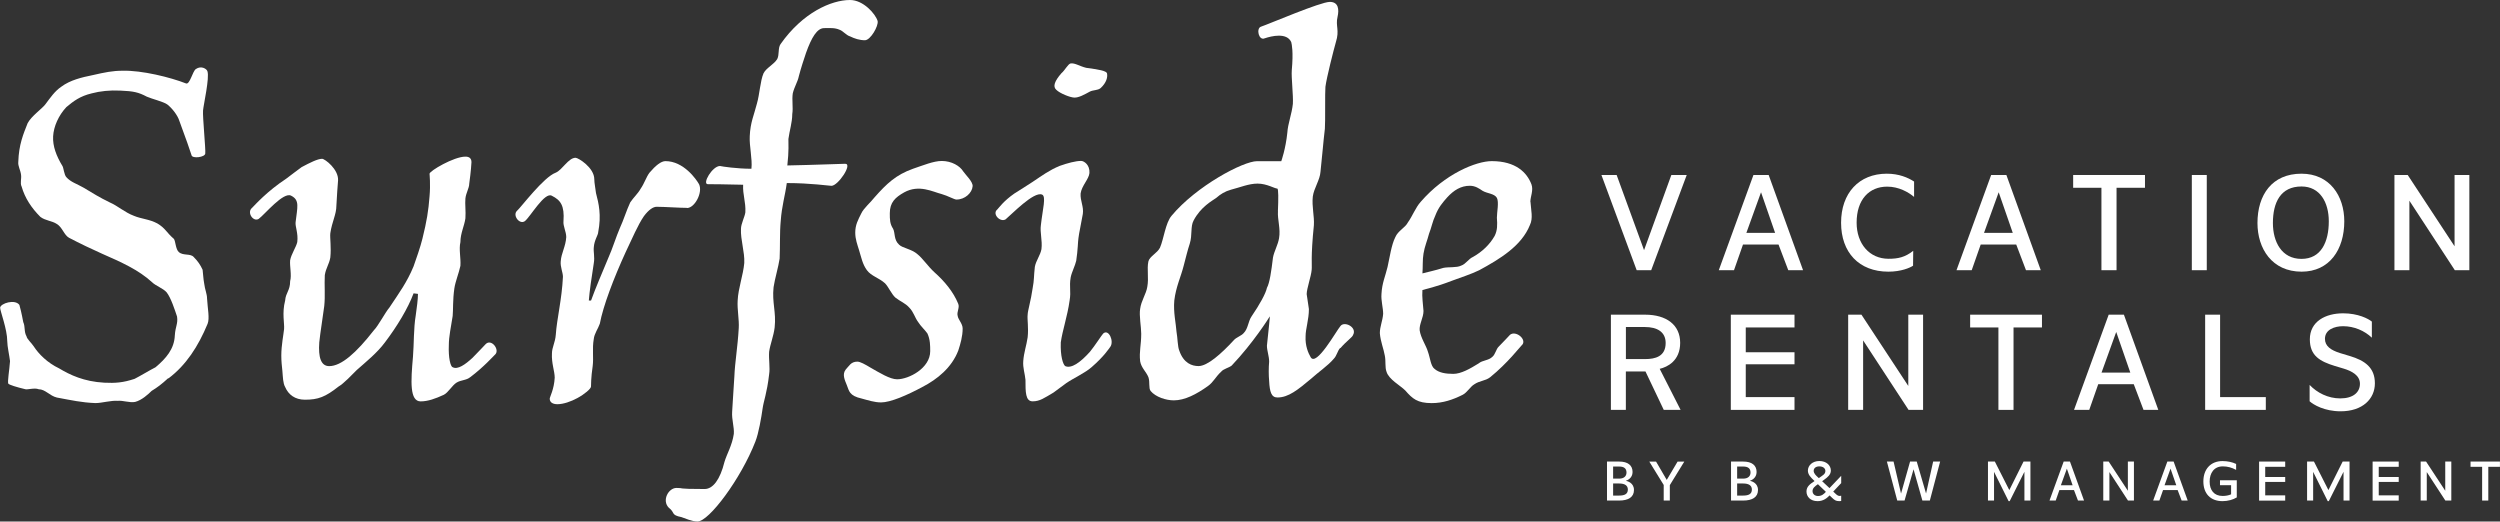 <?xml version="1.0" encoding="UTF-8"?> <svg xmlns="http://www.w3.org/2000/svg" id="Layer_2" data-name="Layer 2" viewBox="0 0 461.59 96.29"><rect x="0" y="0" width="461.59" height="96.29" fill="#333333" stroke="none"/><defs><style> .cls-1 { fill: #fff; stroke-width: 0px; } </style></defs><g id="Layer_1-2" data-name="Layer 1"><g><g><path class="cls-1" d="M31.05,69.83c-1.22,1.12-2.04,1.73-3.05,2.34-.61.61-1.83,1.73-3.05,2.04-1.02.2-2.24-.31-3.26-.2-1.12-.1-2.95.41-3.97.41h-.2c-2.44-.1-4.28-.51-7.02-1.02-1.32-.31-2.14-1.53-3.36-1.53-.71-.31-2.04.1-2.44,0-1.73-.41-2.95-.81-3.16-1.02-.2-.31.2-2.54.31-4.17-.1-.92-.51-2.75-.51-3.66,0-2.24-1.32-5.6-1.32-6.21.1-.81,2.75-1.63,3.56-.51.1.31.41,1.53.71,3.16.41.92.1,1.73.61,2.65.1.51.92,1.22,1.32,1.83.92,1.43,2.54,3.05,4.68,4.07,2.04,1.22,4.58,2.44,8.35,2.65,2.04.1,3.46,0,5.6-.71,1.02-.51,2.85-1.63,3.87-2.14,1.93-1.63,3.46-3.36,3.56-5.9.1-1.63.61-2.14.41-3.46-.41-1.22-1.12-3.46-1.93-4.48-.61-.71-2.04-1.22-2.65-1.83-2.54-2.34-5.8-3.77-9.26-5.29-1.83-.81-4.17-1.93-6.11-2.95-.92-.51-1.22-1.93-2.24-2.54-.92-.61-2.14-.61-3.05-1.32-1.63-1.63-2.85-3.46-3.46-5.6-.31-.61,0-1.43-.1-2.14-.1-.92-.61-1.63-.51-2.44.1-3.16.92-5.09,1.73-7.13.71-1.32,2.65-2.65,3.26-3.46.92-1.22,1.73-2.44,2.95-3.26,1.63-1.22,3.77-1.73,5.8-2.14,2.24-.51,3.66-.81,5.5-.81,3.56-.1,8.86,1.22,11.71,2.34.71.31,1.22-2.24,1.83-2.65,1.02-.71,2.04,0,2.14.41.41,1.22-.71,6.11-.81,7.23-.1,1.12.51,7.23.41,7.94,0,.71-2.44,1.02-2.54.31-.1-.41-1.22-3.56-2.24-6.31-.31-1.02-1.32-2.34-2.24-3.05-.71-.51-2.85-1.02-3.77-1.43-1.53-.81-2.44-1.02-4.89-1.12-1.93-.1-3.77.1-5.29.51-2.14.51-3.36,1.43-4.68,2.54-1.43,1.53-2.34,3.56-2.44,5.39-.1,1.83.61,3.66,1.73,5.5.2.31.31,1.63.71,2.04.81.92,1.93,1.22,3.16,1.93,1.53.92,3.16,1.93,4.89,2.75,1.42.61,2.75,1.83,4.38,2.44,1.42.61,2.85.61,4.38,1.43,1.53.92,1.63,1.63,3.05,2.85.31.41.31,1.93.92,2.44.81.71,2.14.2,2.75.92.71.71,1.22,1.43,1.63,2.34.1.71.1,1.53.31,2.65.1.92.51,1.83.51,2.65.1,1.83.51,3.66.1,4.68-1.73,4.17-3.97,7.63-7.23,10.08Z"></path><path class="cls-1" d="M86.83,69.63c-.71.61-1.73.51-2.54,1.02-.81.51-1.53,1.83-2.34,2.24-1.53.71-2.95,1.22-4.28,1.22-2.04,0-1.83-3.66-1.42-8.25.2-2.44.1-5.19.51-7.63.2-1.43.41-2.95.41-3.97l-.81-.1c-1.02,2.75-3.05,6.11-5.29,9.06-1.43,1.93-3.46,3.56-5.19,5.09-.81.81-2.44,2.54-3.36,3.05-2.44,1.93-3.77,2.44-6.21,2.44-1.83,0-3.05-.92-3.66-2.34-.41-.71-.41-1.83-.51-2.95-.1-.92-.2-1.83-.2-2.85,0-1.93.41-3.87.51-4.89.1-1.02-.41-2.95.2-5.29.1-1.43.92-1.83.92-3.56.31-1.12-.1-2.75,0-3.87.2-1.12,1.12-2.44,1.32-3.36.2-1.63-.41-2.85-.31-3.66.31-2.75.81-4.07-.81-4.89-1.42-.81-4.89,3.46-6.01,4.28-1.02.61-2.24-1.22-1.22-2.04.51-.51,2.75-3.05,6.31-5.39.71-.51,2.24-1.73,2.85-2.14,1.53-.81,2.95-1.53,3.77-1.53.51,0,3.05,1.93,2.95,3.97-.1,1.12-.2,2.75-.31,4.68,0,1.63-.81,2.95-1.12,5.09-.1.81.2,2.65,0,4.48-.2,1.22-.81,1.93-1.02,3.26-.1,1.83.1,3.77-.1,5.7-.31,2.44-.71,4.68-.92,6.72-.2,2.75.31,4.38,1.83,4.38,2.24,0,4.99-2.44,8.25-6.62.81-.81,2.14-3.36,2.85-4.17,1.83-2.75,3.26-4.68,4.48-7.63.41-1.12,1.32-3.77,1.63-5.09.81-3.26,1.12-5.19,1.32-7.84.2-2.24,0-4.07,0-4.17,0-.51,4.48-3.16,6.62-3.16.71,0,1.12.31,1.12,1.02,0,.2-.1,1.73-.41,3.97,0,.81-.61,1.73-.71,2.75-.1,1.02.1,2.34,0,3.66-.2,1.43-.92,2.75-.92,4.38-.31,1.32.1,2.95,0,4.38-.31,1.43-.92,2.85-1.12,4.17-.31,2.14-.2,3.97-.31,5.09-.31,2.04-.71,3.77-.71,5.39-.1,2.34.31,3.97.71,4.07.92.51,2.34-.51,3.66-1.73,1.12-1.12,2.04-2.14,2.44-2.54,1.02-1.02,2.54.92,1.83,1.83-.41.41-2.24,2.44-4.68,4.28Z"></path><path class="cls-1" d="M126.83,38.38c-1.32,0-4.17-.2-5.6-.2-.61,0-1.43.51-2.34,1.73-1.12,1.63-2.14,4.07-3.36,6.62-2.24,4.89-4.17,9.98-4.78,13.23-.31.92-1.02,1.83-1.12,2.85-.31,1.73,0,3.46-.2,4.99-.31,2.04-.31,3.66-.31,3.77,0,.41-1.22,1.43-2.54,2.14-1.12.61-2.54,1.12-3.66,1.12-.81,0-1.42-.31-1.42-1.02,0-.31.81-1.73.92-3.87,0-1.22-.61-2.65-.51-4.48,0-1.12.61-2.04.71-3.46.2-2.95,1.12-6.51,1.32-10.69,0-.81-.51-1.83-.41-2.85.1-1.53.92-2.75,1.02-4.48,0-1.02-.61-2.04-.51-2.95.2-2.85-.51-3.87-2.14-4.68-1.32-.81-3.97,3.87-4.99,4.68-1.02.71-2.34-1.12-1.43-1.93.71-.61,4.89-6.21,7.13-7.02,1.22-.51,2.34-2.75,3.66-2.75.51,0,3.46,1.83,3.46,3.97,0,.71.2,1.53.31,2.54.51,1.93,1.02,4.07.41,7.23,0,.51-.71,1.43-.81,2.75-.1.92.2,1.83,0,2.95-.41,2.54-.81,5.39-.92,6.92h.41c.92-2.54,1.83-4.58,3.26-8.04.61-1.32,1.42-3.87,2.04-5.29.71-1.53,1.22-3.26,1.93-4.78.61-.92,1.43-1.63,1.93-2.54.71-1.02,1.02-2.14,1.63-2.95,1.12-1.32,2.14-2.14,2.95-2.14,3.36,0,5.7,3.36,6.21,4.28.71,1.53-.81,4.38-2.24,4.38Z"></path><path class="cls-1" d="M159.71,7.43c-1.02,0-1.93-.31-2.75-.71-.71-.2-1.32-1.02-1.93-1.22-.92-.41-1.83-.31-2.85-.31-1.32,0-2.34,1.73-3.36,4.58-.41,1.22-.92,2.75-1.32,4.28-.2,1.02-.81,1.93-1.12,3.16-.2,1.22.1,2.65-.1,3.87,0,1.53-.51,3.05-.71,4.58,0,.61.1,2.34-.2,4.89,5.09-.1,10.08-.31,10.69-.31,1.42,0-1.32,4.07-2.54,4.07-.41,0-3.87-.51-8.25-.51-.31,2.34-.92,4.17-1.12,7.02-.2,2.04-.1,4.78-.2,6.92-.2,1.43-.92,3.87-1.12,5.29-.31,2.85.51,4.58.2,7.43-.2,1.63-.81,3.05-1.02,4.48-.1,1.43.2,2.95,0,4.17-.41,3.56-1.02,4.89-1.22,6.41-.2,1.43-.71,4.48-1.32,6.01-2.65,6.82-8.55,14.76-10.69,14.76-1.02,0-2.34-.61-2.95-.81-2.04-.41-1.12-.81-2.34-1.73-1.32-1.32-.1-3.66,1.42-3.66s-.31.2,5.19.2c1.53,0,2.85-1.73,3.66-4.99.41-1.43,1.42-3.05,1.73-5.19.1-1.22-.41-2.65-.31-4.07.1-1.32.2-3.56.41-6.51.1-2.65.61-5.39.81-8.96.1-1.53-.31-3.46-.2-5.09.1-2.24,1.02-4.68,1.22-6.92.1-2.04-.71-4.28-.61-6.31,0-.92.71-2.24.81-3.05.1-1.93-.51-3.26-.41-5.09-3.56-.1-6.01-.1-6.51-.1-1.12,0,.81-3.36,2.24-3.36.41.1,3.16.51,5.8.51.2-1.83-.41-4.17-.31-6.01.1-2.54.81-3.97,1.32-6.01.51-1.73.61-4.17,1.22-5.6.51-1.02,1.93-1.63,2.54-2.65.41-.81.1-2.04.61-2.75,4.07-5.8,9.36-8.14,12.83-8.14,2.44,0,4.68,2.54,5.09,3.87.2.92-1.32,3.56-2.34,3.56Z"></path><path class="cls-1" d="M176.61,36.85c-.41,0-1.63-.71-2.75-1.02-1.63-.41-4.17-1.83-6.92-.31-1.63.92-2.65,1.83-2.65,3.87,0,1.12,0,1.93.61,2.85.41.81.1,2.04,1.12,2.95.61.61,2.34.81,3.36,1.73,1.02.81,1.93,2.24,3.16,3.36,1.83,1.63,3.46,3.56,4.38,5.8.31.71-.31,1.53-.1,2.24.1.71.92,1.43.92,2.34,0,1.43-.41,2.85-.81,4.07-1.22,3.16-3.87,5.29-6.62,6.72-2.85,1.53-5.9,2.85-7.63,2.85-1.22,0-2.44-.41-3.56-.71-2.34-.51-2.34-1.43-2.75-2.44-.41-1.02-.92-2.04-.2-2.95.61-.61.92-1.43,2.14-1.43.51,0,1.43.51,2.44,1.12,1.63.92,3.56,2.14,4.89,2.14,2.14,0,6.11-2.04,6.11-5.19,0-1.02,0-2.14-.51-3.26-.41-.61-1.22-1.32-1.73-2.14-.61-.81-.81-1.83-1.63-2.65-.71-.81-1.63-1.12-2.54-1.83-.71-.61-1.32-2.04-1.93-2.65-1.12-1.02-2.54-1.32-3.36-2.44-.81-1.12-1.02-2.34-1.43-3.66-.31-1.02-.71-2.04-.71-3.26,0-1.43.51-2.34,1.12-3.56.41-.92,1.83-2.14,2.44-2.95,2.24-2.54,3.97-4.17,7.12-5.29,1.83-.61,3.77-1.43,5.29-1.43,1.83,0,3.36.92,3.97,1.93.41.61,1.83,1.93,1.73,2.75-.1,1.22-1.43,2.44-2.95,2.44Z"></path><path class="cls-1" d="M201.55,67.79c-1.12,1.02-3.36,2.04-4.68,2.95-.61.41-1.73,1.32-2.34,1.73-1.73,1.02-2.54,1.63-3.87,1.63s-1.32-1.73-1.32-3.97c-.1-1.12-.51-2.24-.41-3.46.1-1.53.61-2.95.81-4.38.2-1.73-.1-3.36,0-4.17,0-.71.61-2.65.92-4.89.31-1.63.2-2.14.41-3.97.2-1.12,1.02-2.14,1.22-3.26.2-1.63-.31-3.05-.1-4.48.31-2.85,1.02-5.29.2-5.6-1.53-.61-5.6,3.66-6.72,4.58-1.02.61-2.54-1.02-1.53-1.83.31-.31,1.12-1.53,3.16-2.95.71-.41,2.54-1.63,3.36-2.14,1.83-1.22,3.05-2.14,4.99-2.95,1.43-.51,2.95-.92,3.97-.92.51,0,1.63.71,1.53,2.24-.1,1.12-1.43,2.34-1.63,3.77-.1,1.32.61,2.44.41,3.77-.31,1.83-.71,3.56-.81,4.48-.1.61-.1,2.14-.41,4.17-.2.92-.81,2.04-1.02,3.05-.31,1.83.1,2.54-.2,4.28-.41,2.95-1.32,5.5-1.63,7.74-.1,2.54.41,4.07.81,4.38,1.12.51,2.75-.61,4.58-2.65.92-1.12,2.14-3.05,2.44-3.36,1.02-.92,2.04,1.43,1.32,2.44-.31.41-1.12,1.73-3.46,3.77ZM203.18,16.29c-.51.41-1.32.31-1.93.61-1.12.61-2.04,1.12-2.85,1.12s-2.75-.81-3.36-1.43c-.71-.61-.31-1.63.92-3.05.71-.61,1.22-1.73,1.73-1.83.81-.1,1.63.51,2.85.81,2.14.31,3.87.51,3.87,1.12.1.61-.1,1.63-1.22,2.65Z"></path><path class="cls-1" d="M247.46,64.23c-.51.51-.61,1.43-1.22,2.04-1.02,1.22-2.95,2.54-4.17,3.66-2.44,2.04-4.17,3.46-6.21,3.46-1.12,0-1.43-1.02-1.53-3.05-.1-1.12-.1-2.44,0-3.56,0-1.02-.41-2.04-.41-2.95.31-3.05.61-5.6.51-5.39-.1.2-3.05,4.89-7.02,9.06-.51.41-1.53.61-1.93,1.12-1.02.92-1.43,1.93-2.44,2.65-2.14,1.53-4.28,2.65-6.31,2.65-1.43,0-3.36-.61-4.28-1.73-.41-.51-.1-1.63-.41-2.54-.41-1.02-1.32-1.73-1.53-2.95-.2-1.83.2-2.95.2-5.09,0-1.22-.41-3.36-.2-4.58.2-1.53,1.12-2.75,1.32-4.07.31-1.63-.1-3.26.2-4.68.2-.92,1.63-1.53,2.14-2.54.71-1.63,1.02-4.58,2.14-5.9,4.58-5.5,13.23-10.08,15.78-10.08h4.48s.81-2.24,1.12-5.29c.1-1.63.81-3.36,1.02-5.29.1-1.53-.31-4.89-.2-6.21.31-3.46,0-4.78-.1-5.19-.81-1.83-3.66-1.12-4.89-.71-1.12.51-1.63-1.83-.71-2.14,1.53-.51,10.99-4.58,12.72-4.58,1.63,0,1.73,1.43,1.43,2.75-.41,1.73.41,2.44-.31,4.68-.41,1.43-1.73,6.62-1.93,8.25-.1.92,0,6.62-.1,7.74-.31,2.54-.51,5.29-.81,7.94-.1,1.53-1.22,3.05-1.42,4.58-.2,1.83.31,3.66.2,5.29-.61,6.01-.31,7.33-.41,8.25-.1,1.22-.92,3.46-.92,4.48,0,.2.41,2.54.41,2.75,0,1.93-.61,3.66-.61,4.99-.1,1.83.51,3.16.92,3.87,1.02,1.93,4.78-4.89,5.5-5.7.71-1.02,3.16.2,2.34,1.63-.1.41-1.22,1.12-2.34,2.44ZM235.95,38.99c.1-2.34.1-4.07-.1-4.17-.51,0-1.93-.92-3.66-.92-1.63,0-3.26.71-4.89,1.12-1.12.31-1.93.81-2.75,1.53-.71.51-2.85,1.63-4.17,4.17-.61,1.12-.2,2.65-.71,4.28-.41,1.22-.71,2.54-1.12,4.07-.51,2.04-1.43,3.87-1.73,6.41-.2,2.14.31,4.28.41,5.8.2,1.02.2,2.75.51,3.46.81,2.34,2.34,2.85,3.56,2.85,1.63,0,4.17-2.24,6.51-4.78.41-.51,1.42-.81,1.83-1.32.81-.81.81-2.14,1.43-3.05,1.53-2.24,2.65-4.28,2.85-5.29.51-.92.81-3.05,1.12-5.6.2-1.12.92-2.34,1.12-3.56.31-1.73-.31-3.46-.2-4.99Z"></path><path class="cls-1" d="M282.58,37.26c.1,1.53.51,3.05-.1,4.28-1.53,3.87-5.6,6.31-9.36,8.35-1.42.71-3.66,1.43-4.99,1.93-3.16,1.22-4.89,1.53-5.5,1.73-.1,1.32.1,2.44.2,3.87,0,1.22-.81,2.44-.71,3.56.2,1.43,1.22,2.85,1.53,3.97.41,1.12.51,2.65,1.22,3.16.81.71,2.04.92,3.46.92s3.05-.92,4.68-1.93c.71-.61,1.83-.51,2.54-1.22.51-.41.71-1.43,1.12-1.83,1.02-1.02,1.83-1.93,2.14-2.24,1.02-.81,2.95.71,2.34,1.73-.51.51-2.75,3.46-6.01,6.11-.92.71-1.93.61-2.95,1.32-.71.41-1.32,1.53-2.14,1.93-1.83.92-3.66,1.53-5.7,1.53-2.65,0-3.56-.81-4.89-2.34-.92-.92-3.05-2.04-3.46-3.46-.31-.81-.1-1.93-.31-2.95-.2-1.22-.81-2.65-.92-4.17,0-1.22.51-2.24.61-3.56,0-1.12-.41-2.44-.31-3.66.1-2.04.71-3.26,1.12-4.99.41-1.83.71-4.07,1.43-5.5.51-1.22,1.83-1.73,2.34-2.75.81-1.12,1.42-2.75,2.34-3.77,4.48-5.19,10.28-7.53,13.13-7.53,4.48,0,6.51,2.14,7.33,4.28.41,1.12-.2,2.24-.2,3.26ZM276.37,36.54c-.41-.81-1.83-.81-2.65-1.32-.61-.41-1.32-.92-2.34-.92-1.63,0-2.95.81-4.17,2.14-.81.92-1.63,1.83-2.24,3.46-.41.81-.71,2.24-1.12,3.26-.31,1.22-.81,2.34-1.02,3.66-.2,1.12-.1,2.54-.2,3.66.71-.2,2.24-.51,3.87-1.02.92-.2,2.44,0,3.26-.41.92-.31,1.32-1.22,2.24-1.63,1.63-.92,3.05-2.24,3.97-3.87.51-1.02.51-2.04.41-3.36,0-1.02.41-2.85,0-3.66Z"></path></g><g><path class="cls-1" d="M295.68,32.31h2.81l5.06,13.88,5.04-13.88h2.84l-6.56,17.58h-2.68l-6.51-17.58Z"></path><path class="cls-1" d="M323.75,32.31h2.81l6.35,17.58h-2.73l-1.8-4.74h-6.56l-1.66,4.74h-2.81l6.4-17.58ZM327.75,43l-2.6-7.5-2.71,7.5h5.31Z"></path><path class="cls-1" d="M353.22,49.06c-.56.38-2.2,1.1-4.55,1.1-5.44,0-8.74-3.56-8.74-9.03s3.3-9.06,8.44-9.06c2.25,0,3.91.72,5.04,1.45v2.84c-1.02-.86-2.81-1.9-4.96-1.9-3.32,0-5.65,2.36-5.65,6.65,0,3.89,2.36,6.67,5.9,6.67,1.74,0,3.03-.27,4.55-1.47l-.03,2.76Z"></path><path class="cls-1" d="M367.64,32.31h2.81l6.35,17.58h-2.73l-1.8-4.74h-6.56l-1.66,4.74h-2.81l6.4-17.58ZM371.63,43l-2.6-7.5-2.71,7.5h5.31Z"></path><path class="cls-1" d="M388,34.67h-5.22v-2.36h13.26v2.36h-5.25v15.22h-2.79v-15.22Z"></path><path class="cls-1" d="M404.69,32.31h2.76v17.58h-2.76v-17.58Z"></path><path class="cls-1" d="M424.94,32.07c5.2,0,7.9,4.1,7.9,8.79,0,5.22-2.73,9.3-7.88,9.3-5.47,0-8.15-4.26-8.15-8.98,0-5.22,2.71-9.11,8.12-9.11ZM424.94,47.8c3.64,0,5.04-3.16,5.04-6.94,0-3.46-1.61-6.43-5.04-6.43-3.88,0-5.28,2.97-5.28,6.75,0,3.46,1.61,6.62,5.28,6.62Z"></path><path class="cls-1" d="M442.11,32.31h2.44l8.65,13.16v-13.16h2.73v17.58h-2.68l-8.39-12.83v12.83h-2.76v-17.58Z"></path><path class="cls-1" d="M297.44,58.1h6.3c3.94,0,6.48,1.88,6.48,5.2s-2.36,4.47-3.78,4.8l3.86,7.58h-3.11l-3.38-7.1h-3.62v7.1h-2.76v-17.58ZM303.74,66.3c1.88,0,3.8-.48,3.8-2.97,0-2.04-1.55-2.95-3.83-2.95h-3.51v5.92h3.54Z"></path><path class="cls-1" d="M319.57,58.1h11.76v2.36h-9v4.58h9v2.22h-9v6.06h9v2.36h-11.76v-17.58Z"></path><path class="cls-1" d="M341.25,58.1h2.44l8.65,13.16v-13.16h2.73v17.58h-2.68l-8.39-12.83v12.83h-2.76v-17.58Z"></path><path class="cls-1" d="M368.98,60.46h-5.22v-2.36h13.26v2.36h-5.25v15.22h-2.79v-15.22Z"></path><path class="cls-1" d="M389.34,58.1h2.81l6.35,17.58h-2.73l-1.8-4.74h-6.56l-1.66,4.74h-2.81l6.4-17.58ZM393.33,68.79l-2.6-7.5-2.71,7.5h5.31Z"></path><path class="cls-1" d="M407.15,58.1h2.76v15.22h8.44v2.36h-11.2v-17.58Z"></path><path class="cls-1" d="M426.44,71.07c1.37,1.45,3.4,2.49,5.65,2.49,2.41,0,3.64-1.13,3.64-2.71s-1.58-2.36-3-2.79l-1.61-.48c-2.79-.86-4.64-1.9-4.64-4.93,0-3.32,2.92-4.8,6.14-4.8,2.76,0,4.66.99,5.31,1.53v2.97c-1.37-1.29-3.27-2.12-5.31-2.12-1.61,0-3.35.64-3.35,2.33,0,1.34,1.07,2.09,2.79,2.63l1.79.54c2.79.83,4.64,2.14,4.64,5.04s-2.3,5.17-6.32,5.17c-3.03,0-5.04-1.23-5.73-1.85v-3.03Z"></path></g><g><path class="cls-1" d="M300.21,88.78c.27.05,1.48.37,1.48,1.69s-1.04,1.95-2.74,1.95h-2.24v-7.2h2.25c1.6,0,2.47.69,2.47,1.93,0,1.13-.97,1.54-1.22,1.61h0ZM298.97,88.37c.9,0,1.34-.48,1.34-1.12,0-.76-.46-1.11-1.35-1.11h-1.12v2.23h1.13ZM298.96,91.5c1.02,0,1.6-.3,1.6-1.11,0-.75-.57-1.12-1.6-1.12h-1.12v2.23h1.12Z"></path><path class="cls-1" d="M307.19,89.56l-2.67-4.33h1.25l1.97,3.38,2-3.38h1.24l-2.67,4.34v2.85h-1.13v-2.86Z"></path><path class="cls-1" d="M323.11,88.78c.27.05,1.48.37,1.48,1.69s-1.04,1.95-2.74,1.95h-2.24v-7.2h2.25c1.6,0,2.47.69,2.47,1.93,0,1.13-.97,1.54-1.22,1.61h0ZM321.87,88.37c.9,0,1.34-.48,1.34-1.12,0-.76-.46-1.11-1.35-1.11h-1.12v2.23h1.13ZM321.86,91.5c1.02,0,1.6-.3,1.6-1.11,0-.75-.57-1.12-1.6-1.12h-1.12v2.23h1.12Z"></path><path class="cls-1" d="M338.48,90.76l.5.47c.2.19.45.34.67.34.13,0,.26-.04.3-.05v.98c-.07.01-.21.03-.34.03-.66,0-.9-.21-1.31-.59l-.49-.47c-.46.47-1.13,1.06-2.21,1.06-1.35,0-2.06-.83-2.06-1.79s.76-1.43,1.49-1.92l-.18-.18c-.48-.46-1.05-1.01-1.05-1.74,0-.99.88-1.78,2.11-1.78,1.31,0,2.13.81,2.13,1.76,0,.74-.57,1.21-1.15,1.63l-.46.34,1.36,1.27,2.16-2.27v1.35l-1.47,1.56ZM337.13,90.82l-1.48-1.42c-.54.38-.99.72-.99,1.27s.43.91,1,.91c.72,0,1.08-.36,1.47-.77ZM335.56,88.03l.25.24.09-.05c.6-.44,1.13-.66,1.13-1.27,0-.47-.42-.84-1.11-.84s-1.05.36-1.05.82.41.84.69,1.11Z"></path><path class="cls-1" d="M348.39,85.22h1.23l1.38,5.91,1.67-5.91h1.23l1.72,5.9,1.31-5.9h1.29l-1.9,7.2h-1.38l-1.63-5.77-1.66,5.77h-1.35l-1.91-7.2Z"></path><path class="cls-1" d="M367.06,85.22h1.26l2.67,5.27,2.63-5.27h1.27v7.2h-1.11v-5.31l-2.72,5.42h-.2l-2.69-5.41v5.3h-1.12v-7.2Z"></path><path class="cls-1" d="M381.04,85.22h1.15l2.6,7.2h-1.12l-.74-1.94h-2.69l-.68,1.94h-1.15l2.62-7.2ZM382.68,89.6l-1.06-3.07-1.11,3.07h2.17Z"></path><path class="cls-1" d="M388.34,85.22h1l3.54,5.39v-5.39h1.12v7.2h-1.1l-3.43-5.26v5.26h-1.13v-7.2Z"></path><path class="cls-1" d="M400.18,85.22h1.15l2.6,7.2h-1.12l-.74-1.94h-2.69l-.68,1.94h-1.15l2.62-7.2ZM401.82,89.6l-1.06-3.07-1.11,3.07h2.17Z"></path><path class="cls-1" d="M412.99,91.84c-.69.42-1.63.69-2.63.69-2.22,0-3.54-1.38-3.54-3.65s1.37-3.75,3.53-3.75c.95,0,1.83.2,2.52.53v1.1c-.8-.43-1.56-.65-2.47-.65-1.6,0-2.42,1.22-2.42,2.81s.82,2.65,2.39,2.65c.56,0,1.12-.09,1.57-.3v-1.69h-2.05v-.9h3.1v3.16Z"></path><path class="cls-1" d="M417.11,85.22h4.82v.97h-3.69v1.88h3.69v.91h-3.69v2.48h3.69v.97h-4.82v-7.2Z"></path><path class="cls-1" d="M425.98,85.22h1.26l2.67,5.27,2.63-5.27h1.27v7.2h-1.11v-5.31l-2.72,5.42h-.2l-2.69-5.41v5.3h-1.12v-7.2Z"></path><path class="cls-1" d="M438.07,85.22h4.82v.97h-3.69v1.88h3.69v.91h-3.69v2.48h3.69v.97h-4.82v-7.2Z"></path><path class="cls-1" d="M446.94,85.22h1l3.54,5.39v-5.39h1.12v7.2h-1.1l-3.43-5.26v5.26h-1.13v-7.2Z"></path><path class="cls-1" d="M458.29,86.19h-2.14v-.97h5.43v.97h-2.15v6.23h-1.14v-6.23Z"></path></g></g></g></svg> 